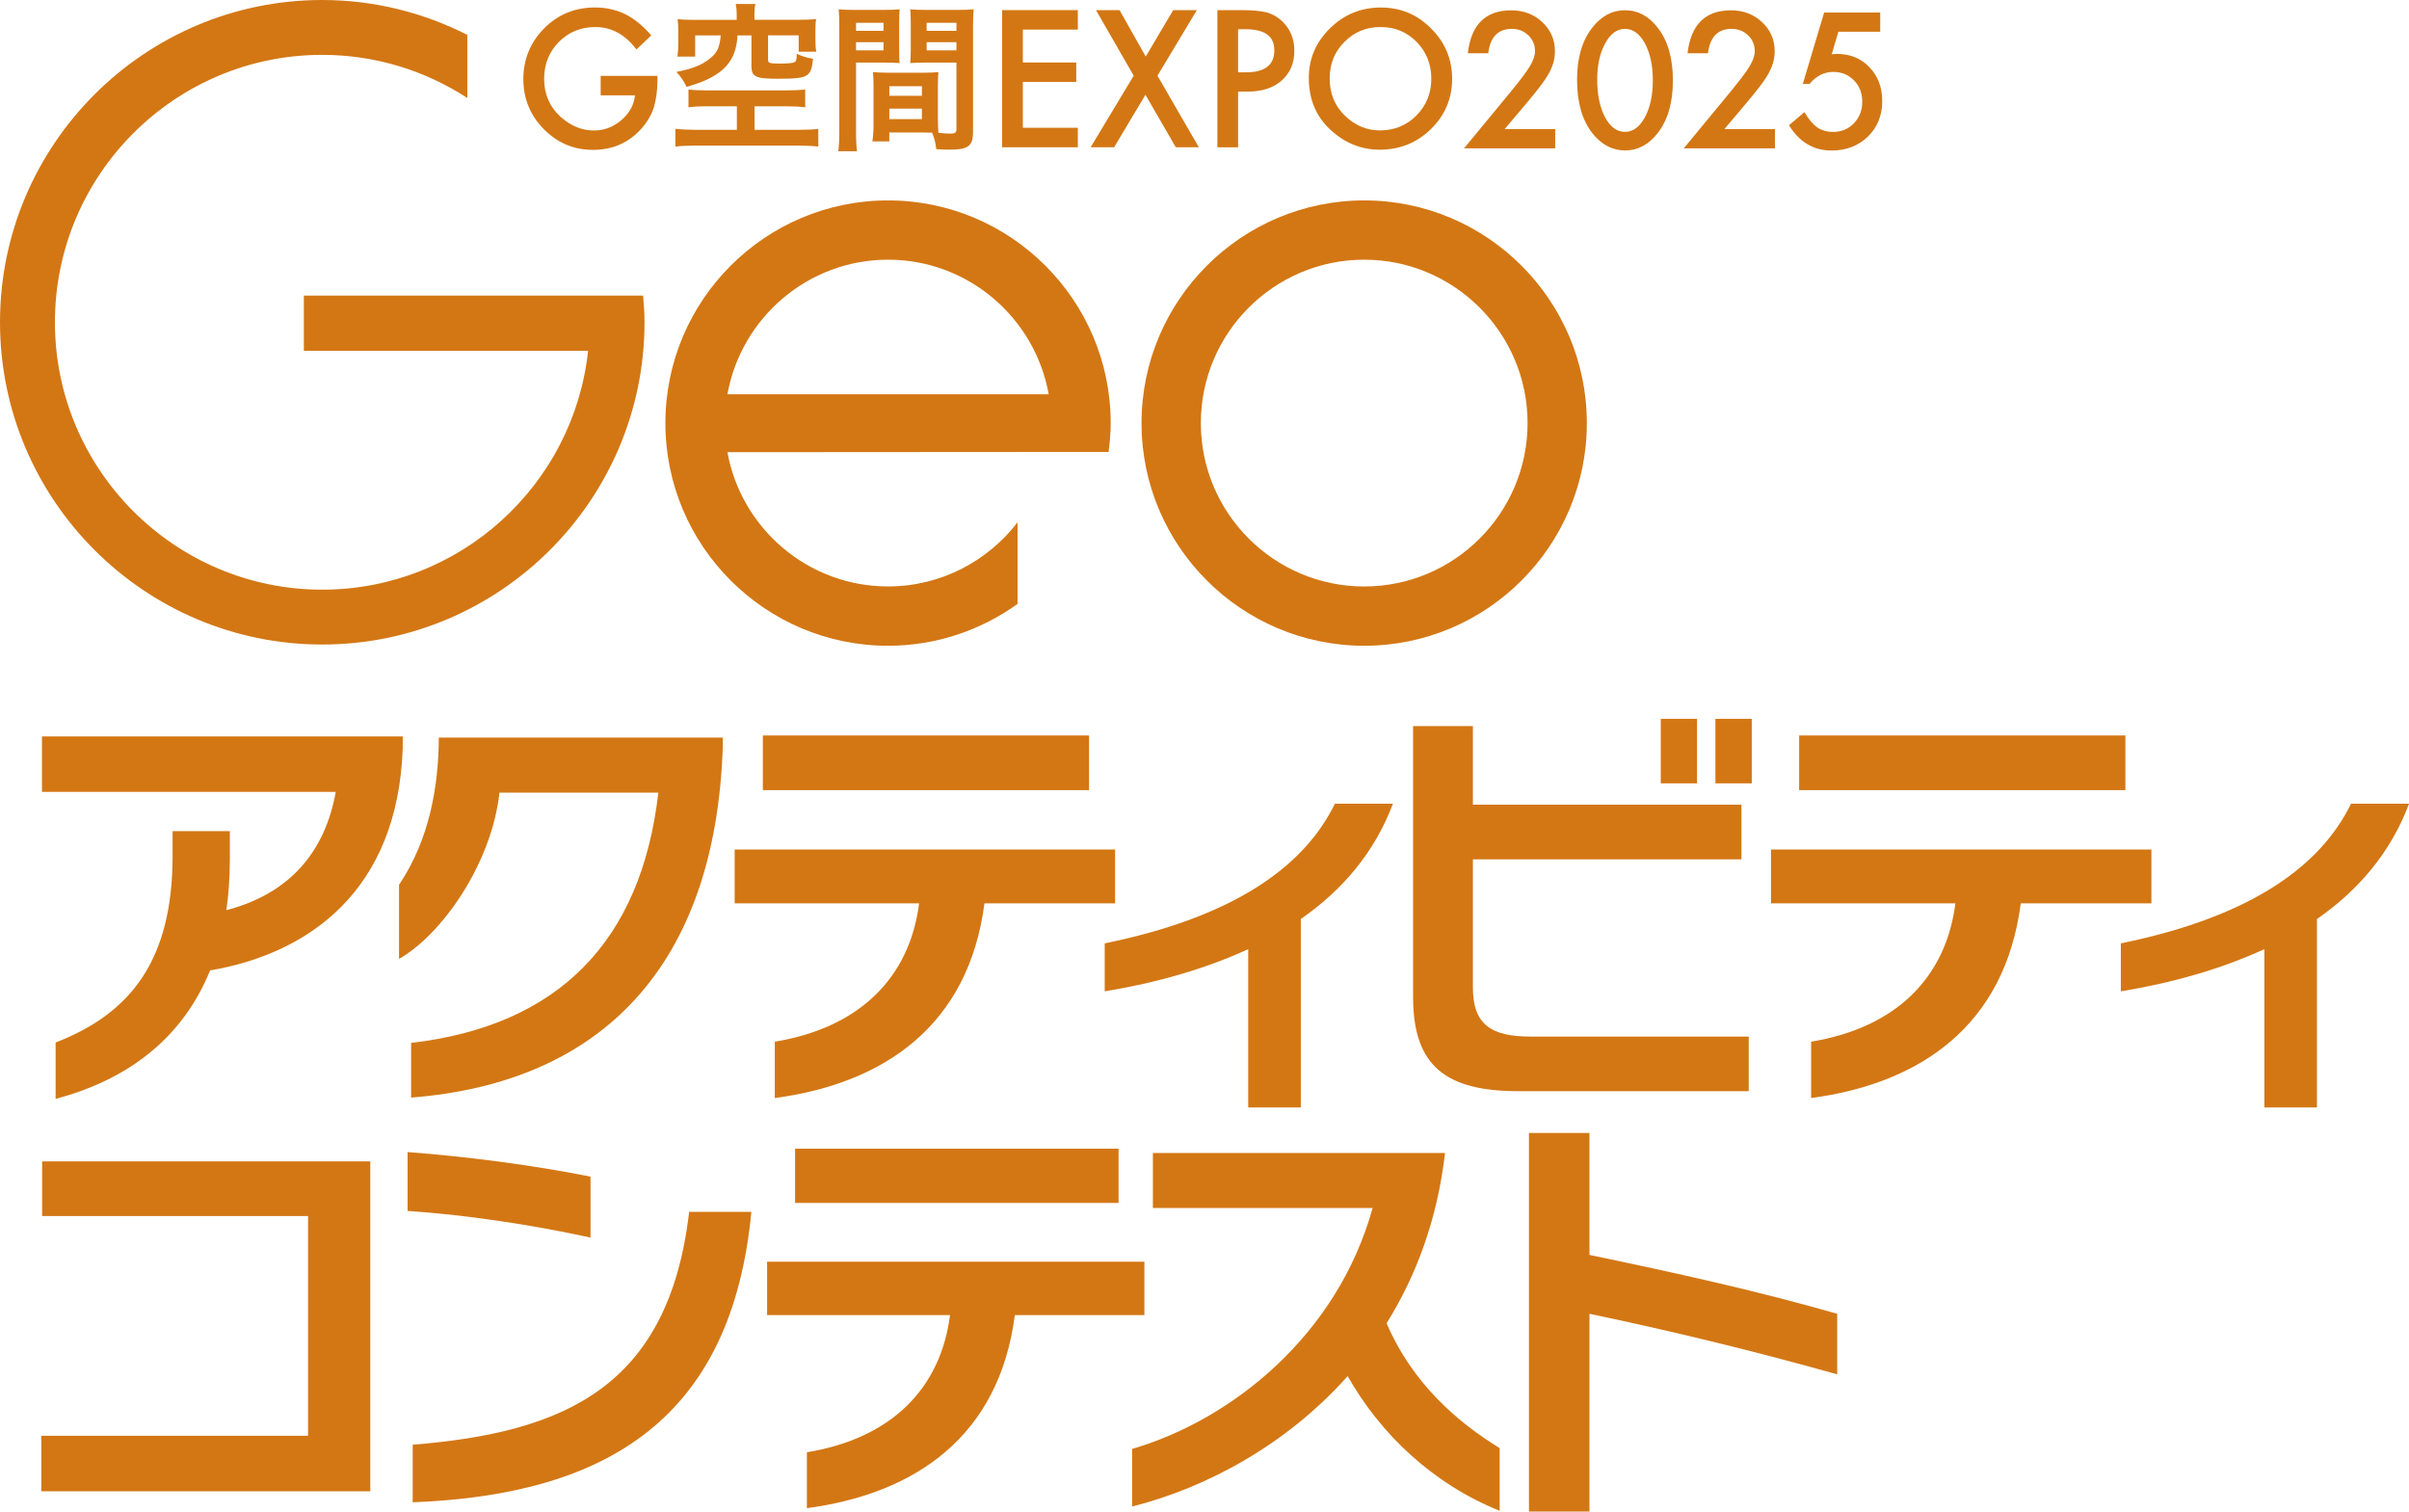 <?xml version="1.0" encoding="UTF-8"?><svg id="_レイヤー_2" xmlns="http://www.w3.org/2000/svg" width="566.56" height="355.48" viewBox="0 0 566.56 355.48"><defs><style>.cls-1{fill:#d37714;}</style></defs><g id="_デザイン"><path class="cls-1" d="M49.42,228.19c-6.72,16.57-20.09,25.91-36.34,30.23v-13.26c17.68-6.83,27.51-19.38,27.51-43.88v-5.82h13.47v6.53c0,4.32-.3,8.33-.81,12.05,14.96-3.92,23.19-13.75,25.71-27.81H9.87v-13.05h84.85v2.61c-1.11,33.95-22.4,48.51-45.3,52.42"/><path class="cls-1" d="M96.69,258.11v-12.85c34.54-4.02,54.12-23.8,58.14-58.85h-37.36c-1.88,16.88-13.68,33.48-23.62,39.08v-17.42c7.24-10.73,9.31-23.45,9.35-34.61h66.79v2.11c-1.71,51.52-28.42,79.03-73.31,82.55"/><path class="cls-1" d="M231.53,212.43c-3.73,28.82-23.7,42.38-49.31,45.79v-13.25c20.08-3.31,31.74-15.17,33.94-32.54h-43.38v-12.66h89.47v12.66h-30.73ZM179.41,172.96h76.72v12.85h-76.72v-12.85Z"/><path class="cls-1" d="M357.15,256.61c-16.88,0-24.81-5.72-24.81-22.09v-63.77h14.06v18.48h63.17v12.86h-63.17v30.03c0,8.83,4.22,11.65,13.66,11.65h51.21v12.85h-54.13ZM390.59,169.04h8.53v15.17h-8.53v-15.17ZM403.44,169.04h8.55v15.17h-8.55v-15.17Z"/><path class="cls-1" d="M475.25,212.43c-3.71,28.82-23.69,42.38-49.3,45.79v-13.25c20.08-3.31,31.73-15.17,33.93-32.54h-43.37v-12.66h89.47v12.66h-30.74ZM423.13,172.96h76.73v12.85h-76.73v-12.85Z"/><path class="cls-1" d="M544.91,216.12v44.31h-12.37v-37.22c-10.1,4.64-21.56,7.92-33.75,9.92v-11.28c31.66-6.46,47.3-18.83,54.13-32.84h13.65c-4.27,11.37-11.82,20.29-21.65,27.11"/><polygon class="cls-1" points="9.72 350.7 9.72 337.65 72.45 337.65 72.45 285.97 9.91 285.97 9.91 273.12 87.09 273.12 87.09 350.7 9.72 350.7"/><path class="cls-1" d="M95.86,284.77v-13.84c13.25.99,29.08,2.99,43.02,5.77v14.34c-14.14-3.09-29.58-5.37-43.02-6.27M97.06,353.29v-13.54c35.94-2.89,60.24-13.74,65.02-54.77h14.63c-4.58,48.1-33.25,66.52-79.65,68.31"/><path class="cls-1" d="M238.67,309.27c-3.68,28.58-23.5,42.02-48.9,45.4v-13.14c19.92-3.28,31.47-15.04,33.66-32.26h-43.02v-12.56h88.73v12.56h-30.47ZM186.99,270.13h76.08v12.75h-76.08v-12.75Z"/><path class="cls-1" d="M316.95,323.61c-14.34,16.14-33.26,26.29-50.69,30.67v-13.54c23.5-6.87,48.3-26.79,56.56-56.66h-51.68v-12.94h68.71c-1.79,15.53-6.76,28.88-13.74,40.03,6.08,14.24,16.83,23.4,26.59,29.38v14.74c-15.83-6.37-28.08-18.13-35.75-31.67"/><path class="cls-1" d="M373.82,308.97v46.5h-14.23v-89.03h14.23v28.68c20.12,4.18,39.54,8.47,58.26,13.84v14.24c-20.21-5.68-39.72-10.36-58.26-14.24"/><path class="cls-1" d="M320.84,151.86c-28.87,0-52.37-23.48-52.37-52.36s23.5-52.37,52.37-52.37,52.36,23.49,52.36,52.37-23.49,52.36-52.36,52.36M320.84,61.07c-21.19,0-38.42,17.24-38.42,38.43s17.23,38.42,38.42,38.42,38.42-17.24,38.42-38.42-17.24-38.43-38.42-38.43"/><path class="cls-1" d="M261.22,99.5c0-28.88-23.48-52.37-52.37-52.37s-52.36,23.49-52.36,52.37,23.49,52.36,52.36,52.36c11.37,0,21.86-3.67,30.46-9.84v-19.18c-7.03,9.14-18.06,15.07-30.46,15.07-18.84,0-34.53-13.64-37.77-31.57l89.65-.06c.28-2.23.49-4.49.49-6.78M208.85,61.07c18.87,0,34.57,13.69,37.79,31.65h-75.56c3.22-17.96,18.92-31.65,37.78-31.65"/><path class="cls-1" d="M151.26,69.52h-79.8v12.97h66.85c-3.36,31.54-30.1,56.18-62.53,56.18-34.65,0-62.86-28.2-62.86-62.88S41.12,12.9,75.77,12.9c12.59,0,24.3,3.76,34.14,10.14v-14.83C99.65,3,88.07,0,75.77,0,34,0,0,34,0,75.78s34,75.79,75.77,75.79,75.81-33.99,75.81-75.79c0-2.1-.15-4.21-.33-6.27"/><path class="cls-1" d="M305.93,216.12v44.31h-12.37v-37.22c-10.1,4.64-21.57,7.92-33.75,9.92v-11.28c31.65-6.46,47.3-18.83,54.13-32.84h13.65c-4.27,11.37-11.82,20.29-21.66,27.11"/><path class="cls-1" d="M141.26,17.85h13.36v1.04c0,2.44-.31,4.58-.87,6.45-.58,1.73-1.51,3.33-2.85,4.85-2.98,3.37-6.8,5.05-11.42,5.05s-8.35-1.63-11.6-4.88c-3.2-3.26-4.8-7.21-4.8-11.78s1.64-8.64,4.9-11.92c3.28-3.28,7.25-4.9,11.96-4.9,2.52,0,4.88.52,7.07,1.55,2.07,1.03,4.15,2.69,6.16,5.01l-3.48,3.32c-2.65-3.52-5.87-5.28-9.67-5.28-3.4,0-6.27,1.17-8.59,3.51-2.3,2.33-3.46,5.22-3.46,8.71s1.28,6.54,3.85,8.88c2.41,2.15,5.04,3.23,7.85,3.23,2.41,0,4.55-.8,6.45-2.43,1.92-1.63,2.99-3.58,3.21-5.84h-8.06v-4.57Z"/><path class="cls-1" d="M166.24,25c-1.99,0-3.19.08-4.32.24v-4.2c1.16.15,2.15.21,3.95.21h19.07c1.76,0,3.3-.06,4.43-.21v4.2c-1.16-.16-2.51-.24-4.38-.24h-7.53v5.53h10.37c1.96,0,3.64-.07,4.62-.22v4.16c-1.26-.15-2.73-.23-4.62-.23h-24.34c-1.91,0-3.37.08-4.65.23v-4.16c.83.1,3.04.22,4.65.22h9.81v-5.53h-7.06ZM173.26,3.38c0-1.02-.05-1.57-.22-2.44h4.61c-.15.68-.22,1.46-.22,2.44v1.27h10.35c1.73,0,2.84-.02,4.14-.18-.11.82-.15,1.54-.15,2.81v2.07c0,1.09.04,1.91.21,2.81h-4.14v-3.85h-7.21v5.71c0,.7.26.85,1.47.9.25,0,.7,0,1.35.03h.19c1.27,0,2.77-.11,3.09-.27.5-.17.66-.65.66-2.02,1.36.6,2.25.9,3.83,1.17-.23,2.25-.55,3.18-1.37,3.79-1.01.72-2.53.9-7.08.9-5.04,0-6.04-.49-6.04-2.96v-7.24h-3.27c-.19,3.14-.98,5.29-2.58,7.13-1.28,1.44-3.02,2.58-5.28,3.57-1.07.45-2.01.77-4.12,1.42-.62-1.26-1.36-2.47-2.4-3.52,3.75-.76,5.66-1.51,7.5-2.86,2.03-1.51,2.63-2.67,2.93-5.74h-6.02v4.99h-4.17c.15-1.02.2-1.92.2-3.05v-2.96c0-1.23-.05-1.95-.15-2.81,1.32.16,2.37.18,4.12.18h9.77v-1.27Z"/><path class="cls-1" d="M201.33,30.94c0,2.26.09,3.61.22,4.62h-4.4c.15-1.12.24-2.32.24-4.65V6.39c0-1.95-.04-3.01-.14-4.21,1.03.12,2.01.15,3.85.15h6.64c1.95,0,2.82-.03,3.83-.15-.07,1.2-.1,2.04-.1,3.5v5.73c0,1.73.03,2.61.1,3.43-.98-.09-2.15-.12-3.45-.12h-6.79v16.22ZM201.33,7.25h6.46v-1.88h-6.46v1.88ZM201.33,11.84h6.46v-1.92h-6.46v1.92ZM220.58,27.98c0,1.43.05,2.28.12,3.26.84.09,2.17.18,2.86.18,1.05,0,1.38-.26,1.38-1.01v-15.69h-7.39c-1.32,0-2.51.03-3.47.12.08-1.09.12-1.8.12-3.43v-5.73c0-1.28-.04-2.32-.12-3.5,1.03.12,1.92.15,3.84.15h7.21c1.87,0,2.8-.03,3.85-.15-.09,1.35-.14,2.3-.14,4.17v24.59c0,2.26-.45,3.24-1.81,3.8-.79.34-1.9.45-4.24.45-.53,0-.67,0-2.59-.11-.22-1.7-.4-2.38-.97-3.88-1.09-.04-1.81-.04-2.1-.04h-7.98v2.1h-3.98c.15-.9.27-2.4.27-3.75v-9.17c0-1.29-.04-2.39-.12-3.38,1.1.09,1.95.14,3.5.14h8.38c1.58,0,2.4-.05,3.49-.14-.07.95-.12,1.9-.12,3.38v7.63ZM209.16,22.53h7.66v-2.26h-7.66v2.26ZM209.16,28.01h7.66v-2.46h-7.66v2.46ZM217.93,7.25h7.01v-1.88h-7.01v1.88ZM217.93,11.84h7.01v-1.92h-7.01v1.92Z"/><polygon class="cls-1" points="253.49 6.96 240.56 6.96 240.56 14.7 253.12 14.7 253.12 19.27 240.56 19.27 240.56 30.05 253.49 30.05 253.49 34.63 235.68 34.63 235.68 2.38 253.49 2.38 253.49 6.96"/><polygon class="cls-1" points="266.63 17.8 257.76 2.38 263.3 2.38 269.46 13.3 275.92 2.38 281.48 2.38 272.22 17.8 281.95 34.63 276.53 34.63 269.39 22.29 262.02 34.63 256.5 34.63 266.63 17.8"/><path class="cls-1" d="M291.18,21.54v13.1h-4.87V2.38h5.52c2.69,0,4.73.18,6.12.55,1.39.4,2.61,1.1,3.68,2.14,1.84,1.81,2.78,4.1,2.78,6.86,0,2.96-1.02,5.29-2.98,7.01-1.97,1.73-4.62,2.6-7.99,2.6h-2.26ZM291.18,17.01h1.8c4.48,0,6.72-1.7,6.72-5.15s-2.3-4.99-6.91-4.99h-1.61v10.14Z"/><path class="cls-1" d="M307.81,18.33c0-4.51,1.66-8.41,4.99-11.67,3.31-3.27,7.3-4.89,11.96-4.89s8.52,1.63,11.81,4.92c3.31,3.29,4.95,7.25,4.95,11.85s-1.67,8.56-4.97,11.8c-3.32,3.25-7.36,4.86-12.06,4.86-4.17,0-7.9-1.43-11.21-4.33-3.64-3.18-5.47-7.36-5.47-12.55M312.72,18.41c0,3.58,1.2,6.52,3.6,8.81,2.37,2.3,5.11,3.45,8.22,3.45,3.41,0,6.27-1.18,8.59-3.51,2.33-2.37,3.49-5.25,3.49-8.66s-1.16-6.32-3.45-8.64c-2.28-2.33-5.09-3.5-8.48-3.5s-6.2,1.17-8.5,3.5c-2.32,2.3-3.46,5.17-3.46,8.55"/><path class="cls-1" d="M353.87,30.35h11.89v4.53h-21.44l11.08-13.42c1.09-1.34,2-2.49,2.74-3.47.74-.98,1.3-1.8,1.69-2.46.79-1.3,1.18-2.46,1.18-3.49,0-1.49-.52-2.74-1.57-3.74-1.05-1.01-2.34-1.51-3.89-1.51-3.23,0-5.07,1.91-5.54,5.73h-4.8c.77-6.73,4.17-10.09,10.19-10.09,2.91,0,5.35.92,7.32,2.77,1.99,1.85,2.98,4.13,2.98,6.86,0,1.74-.46,3.44-1.39,5.11-.47.87-1.15,1.9-2.06,3.09-.9,1.19-2.04,2.6-3.42,4.23l-4.96,5.87Z"/><path class="cls-1" d="M370.9,18.71c0-5.09,1.19-9.15,3.56-12.18,2.12-2.74,4.69-4.12,7.71-4.12s5.59,1.37,7.71,4.12c2.37,3.03,3.56,7.16,3.56,12.38s-1.19,9.33-3.56,12.36c-2.12,2.74-4.69,4.11-7.69,4.11s-5.58-1.37-7.73-4.11c-2.37-3.03-3.56-7.22-3.56-12.57ZM375.64,18.73c0,3.54.61,6.49,1.84,8.83,1.23,2.3,2.79,3.45,4.69,3.45s3.45-1.15,4.69-3.45c1.24-2.29,1.86-5.18,1.86-8.66s-.62-6.38-1.86-8.68c-1.24-2.29-2.8-3.43-4.69-3.43s-3.43,1.14-4.67,3.43c-1.24,2.27-1.86,5.11-1.86,8.52Z"/><path class="cls-1" d="M405.55,30.35h11.89v4.53h-21.44l11.08-13.42c1.09-1.34,2-2.49,2.74-3.47.74-.98,1.3-1.8,1.69-2.46.79-1.3,1.18-2.46,1.18-3.49,0-1.49-.52-2.74-1.57-3.74-1.05-1.01-2.34-1.51-3.89-1.51-3.23,0-5.07,1.91-5.54,5.73h-4.8c.77-6.73,4.17-10.09,10.19-10.09,2.91,0,5.35.92,7.32,2.77,1.99,1.85,2.98,4.13,2.98,6.86,0,1.74-.46,3.44-1.39,5.11-.47.87-1.15,1.9-2.06,3.09-.9,1.19-2.04,2.6-3.42,4.23l-4.96,5.87Z"/><path class="cls-1" d="M442.2,7.47h-9.84l-1.57,5.29c.23-.03.46-.05.67-.06.21-.01.41-.02.59-.02,3.1,0,5.64,1.05,7.63,3.14,2,2.08,3,4.75,3,8s-1.13,6.13-3.39,8.31-5.11,3.27-8.54,3.27c-4.23,0-7.57-1.98-10.01-5.95l3.64-3.08c1.01,1.71,2.02,2.92,3.04,3.62,1.02.69,2.27,1.03,3.74,1.03,1.93,0,3.55-.68,4.86-2.03,1.31-1.39,1.96-3.08,1.96-5.07s-.65-3.71-1.94-5c-1.3-1.34-2.92-2.01-4.86-2.01-2.16,0-4.03.94-5.6,2.83h-1.59l5.02-16.79h13.19v4.51Z"/></g></svg>